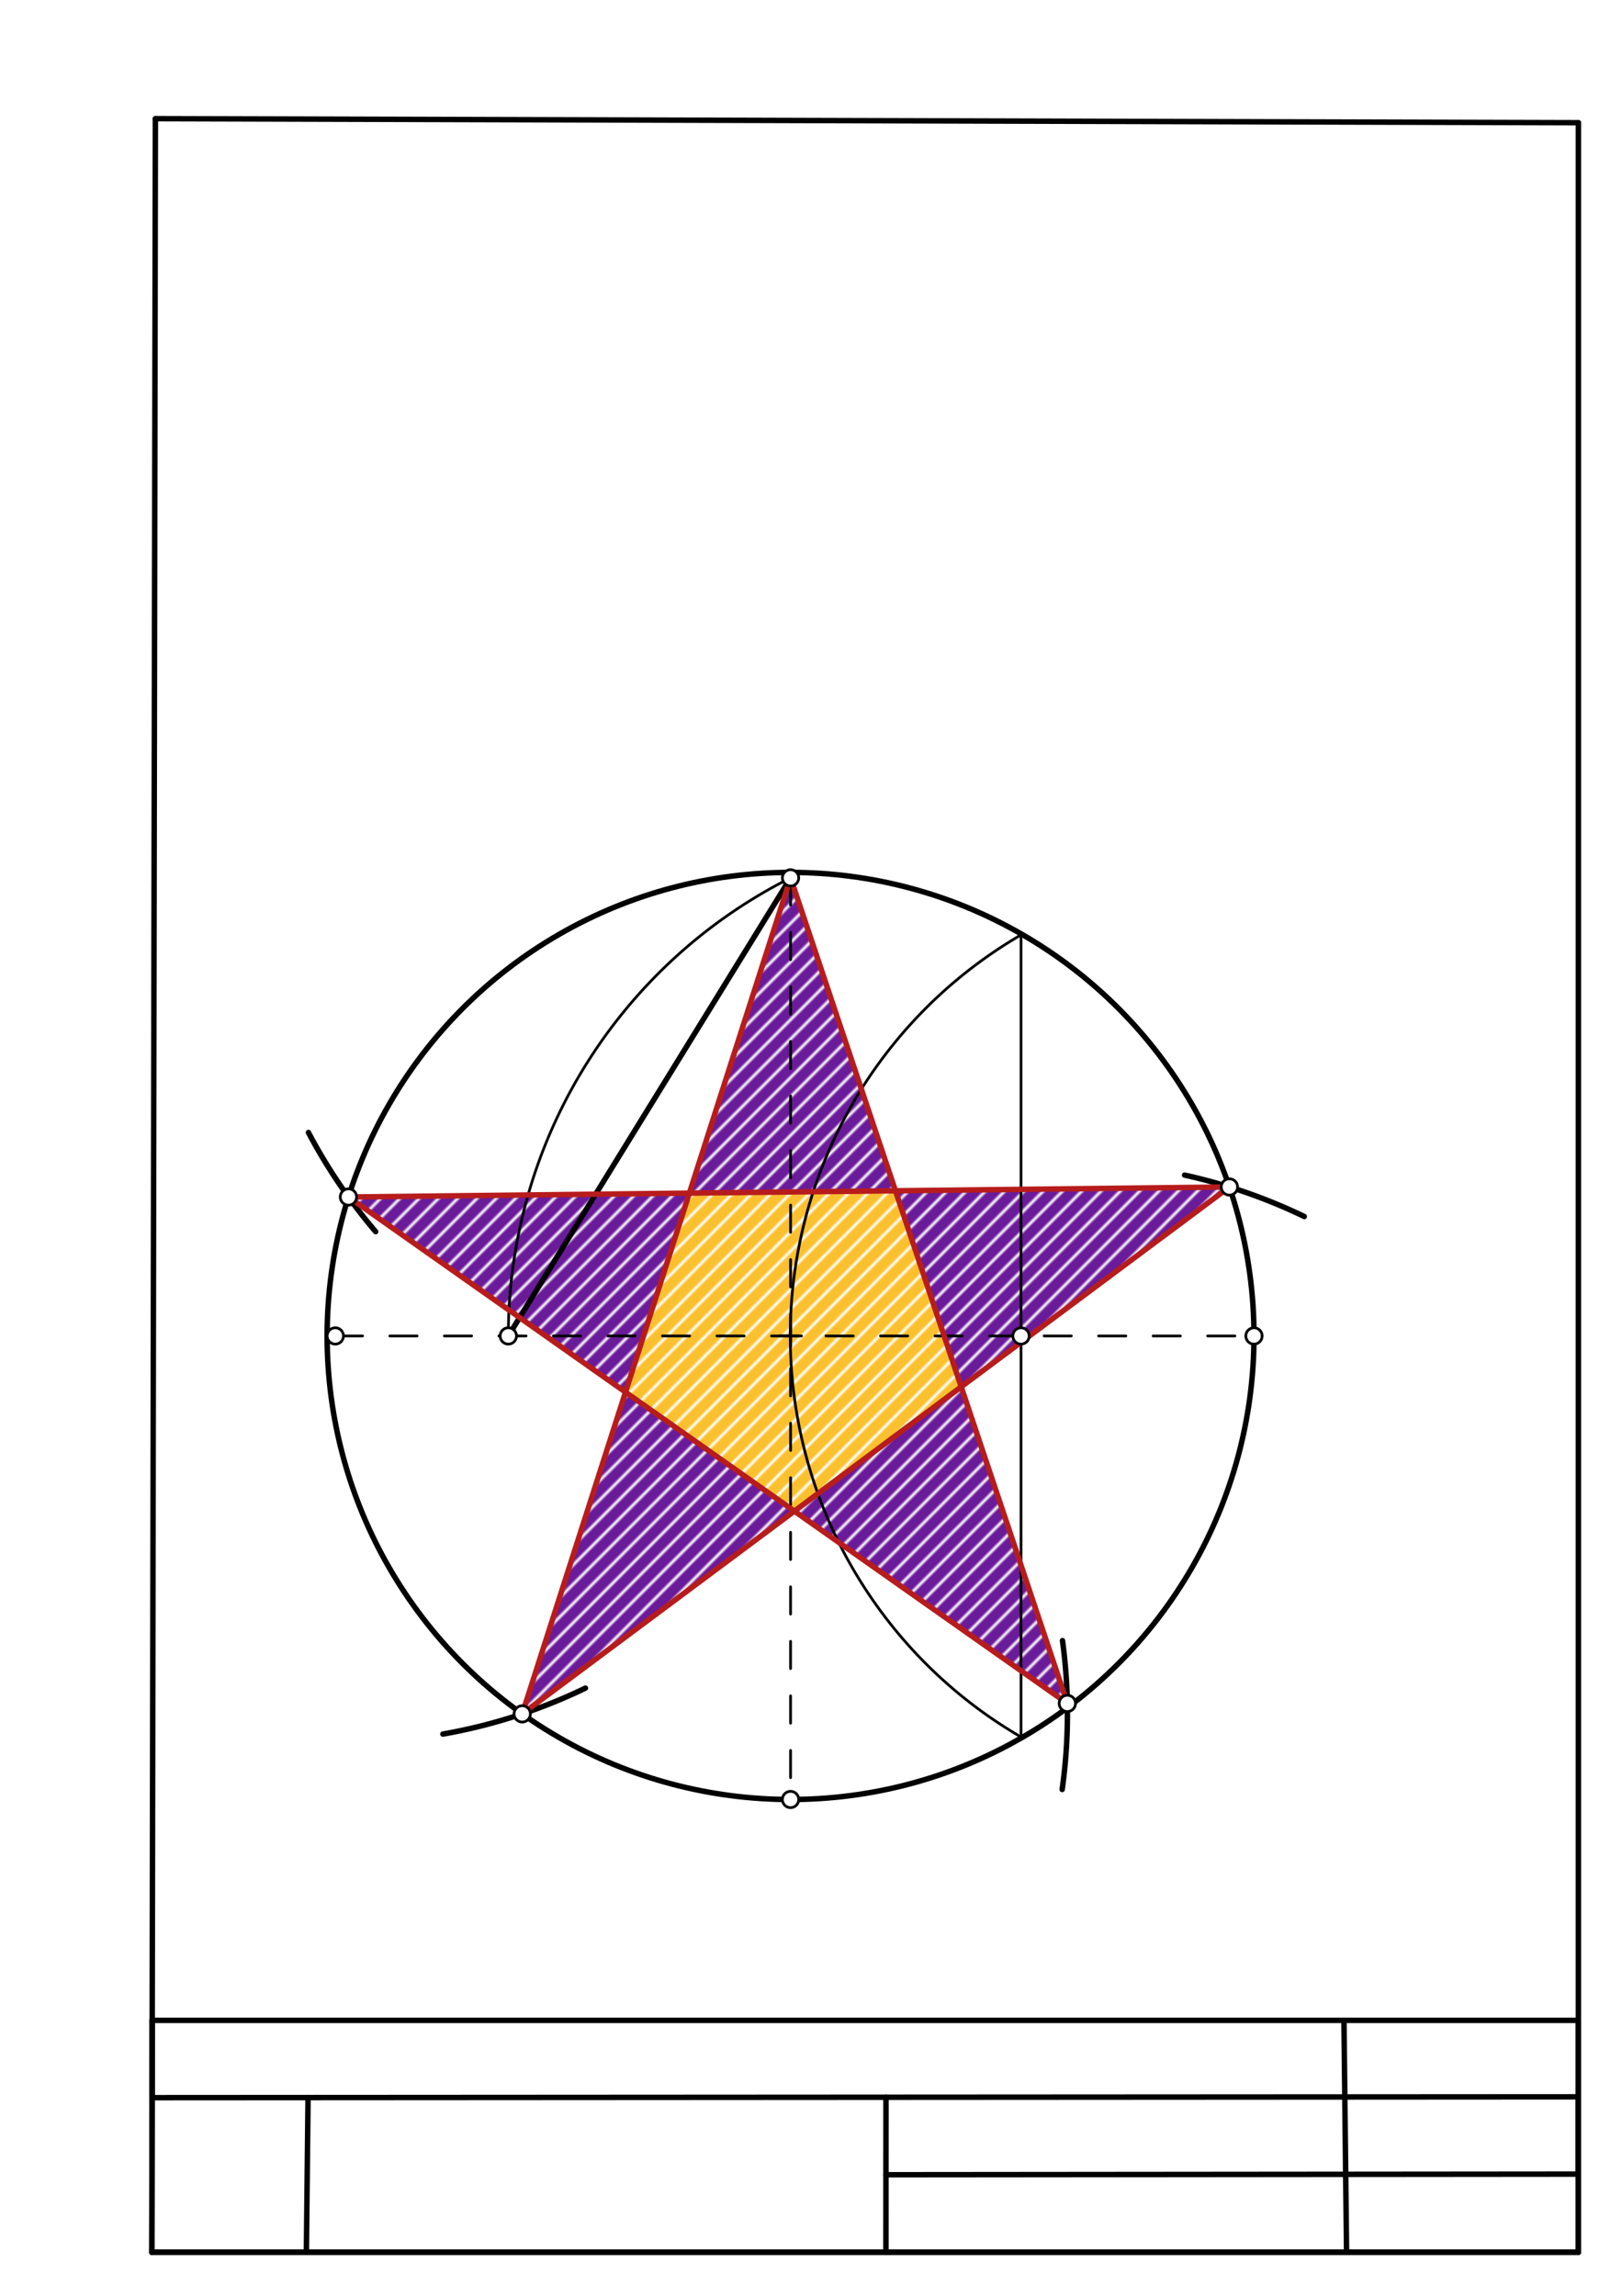 <svg xmlns="http://www.w3.org/2000/svg" class="svg--1it" height="100%" preserveAspectRatio="xMidYMid meet" viewBox="0 0 595 842" width="100%"><defs><marker id="marker-arrow" markerHeight="16" markerUnits="userSpaceOnUse" markerWidth="24" orient="auto-start-reverse" refX="24" refY="4" viewBox="0 0 24 8"><path d="M 0 0 L 24 4 L 0 8 z" stroke="inherit"></path></marker></defs><g class="aux-layer--1FB"><g class="element--2qn"><defs><pattern height="5" id="fill_203_ao87i2__pattern-stripes" patternTransform="rotate(-45)" patternUnits="userSpaceOnUse" width="5"><rect fill="#6A1B9A" height="4" transform="translate(0,0)" width="5"></rect></pattern></defs><g fill="url(#fill_203_ao87i2__pattern-stripes)"><path d="M 391.531 624.716 L 291.397 554.194 Z" stroke="none"></path></g></g><g class="element--2qn"><defs><pattern height="5" id="fill_207_5oc516__pattern-stripes" patternTransform="rotate(-45)" patternUnits="userSpaceOnUse" width="5"><rect fill="#6A1B9A" height="4" transform="translate(0,0)" width="5"></rect></pattern></defs><g fill="url(#fill_207_5oc516__pattern-stripes)"><path d="M 291.397 554.194 L 352.594 508.608 L 391.531 624.716 L 291.397 554.194 Z" stroke="none"></path></g></g><g class="element--2qn"><defs><pattern height="5" id="fill_211_4x4r5u__pattern-stripes" patternTransform="rotate(-45)" patternUnits="userSpaceOnUse" width="5"><rect fill="#6A1B9A" height="4" transform="translate(0,0)" width="5"></rect></pattern></defs><g fill="url(#fill_211_4x4r5u__pattern-stripes)"><path d="M 191.568 628.557 L 229.448 510.564 L 291.397 554.194 L 191.568 628.557 Z" stroke="none"></path></g></g><g class="element--2qn"><defs><pattern height="5" id="fill_215_12nzgp__pattern-stripes" patternTransform="rotate(-45)" patternUnits="userSpaceOnUse" width="5"><rect fill="#6A1B9A" height="4" transform="translate(0,0)" width="5"></rect></pattern></defs><g fill="url(#fill_215_12nzgp__pattern-stripes)"><path d="M 127.819 438.989 L 252.883 437.569 L 229.448 510.564 L 127.819 438.989 Z" stroke="none"></path></g></g><g class="element--2qn"><defs><pattern height="5" id="fill_219_dep03x__pattern-stripes" patternTransform="rotate(-45)" patternUnits="userSpaceOnUse" width="5"><rect fill="#6A1B9A" height="4" transform="translate(0,0)" width="5"></rect></pattern></defs><g fill="url(#fill_219_dep03x__pattern-stripes)"><path d="M 290 321.953 L 252.883 437.569 L 328.483 436.71 L 290 321.953 Z" stroke="none"></path></g></g><g class="element--2qn"><defs><pattern height="5" id="fill_224_ie1y4__pattern-stripes" patternTransform="rotate(-45)" patternUnits="userSpaceOnUse" width="5"><rect fill="#6A1B9A" height="4" transform="translate(0,0)" width="5"></rect></pattern></defs><g fill="url(#fill_224_ie1y4__pattern-stripes)"><path d="M 450.982 435.319 L 450.982 435.319 L 328.483 436.71 L 352.594 508.608 L 450.982 435.319 Z" stroke="none"></path></g></g><g class="element--2qn"><defs><pattern height="5" id="fill_230_espfi2__pattern-stripes" patternTransform="rotate(-45)" patternUnits="userSpaceOnUse" width="5"><rect fill="#FBC02D" height="4" transform="translate(0,0)" width="5"></rect></pattern></defs><g fill="url(#fill_230_espfi2__pattern-stripes)"><path d="M 328.483 436.71 L 252.883 437.569 L 229.448 510.564 L 291.397 554.194 L 352.594 508.608 L 328.483 436.71 Z" stroke="none"></path></g></g></g><g class="main-layer--3Vd"><g class="element--2qn"><line stroke="#000000" stroke-dasharray="none" stroke-linecap="round" stroke-width="2" x1="57" x2="55.693" y1="43.52" y2="826"></line></g><g class="element--2qn"><line stroke="#000000" stroke-dasharray="none" stroke-linecap="round" stroke-width="2" x1="579" x2="579" y1="826" y2="45"></line></g><g class="element--2qn"><line stroke="#000000" stroke-dasharray="none" stroke-linecap="round" stroke-width="2" x1="55.693" x2="579" y1="826" y2="826"></line></g><g class="element--2qn"><line stroke="#000000" stroke-dasharray="none" stroke-linecap="round" stroke-width="2" x1="55.693" x2="55.835" y1="826" y2="740.961"></line></g><g class="element--2qn"><line stroke="#000000" stroke-dasharray="none" stroke-linecap="round" stroke-width="2" x1="579" x2="579" y1="826" y2="740.961"></line></g><g class="element--2qn"><line stroke="#000000" stroke-dasharray="none" stroke-linecap="round" stroke-width="2" x1="55.835" x2="579" y1="740.961" y2="740.961"></line></g><g class="element--2qn"><line stroke="#000000" stroke-dasharray="none" stroke-linecap="round" stroke-width="2" x1="55.835" x2="55.788" y1="740.961" y2="769.307"></line></g><g class="element--2qn"><line stroke="#000000" stroke-dasharray="none" stroke-linecap="round" stroke-width="2" x1="55.788" x2="579" y1="769.307" y2="769"></line></g><g class="element--2qn"><line stroke="#000000" stroke-dasharray="none" stroke-linecap="round" stroke-width="2" x1="55.693" x2="112.386" y1="826" y2="826"></line></g><g class="element--2qn"><line stroke="#000000" stroke-dasharray="none" stroke-linecap="round" stroke-width="2" x1="112.386" x2="113" y1="826" y2="769.274"></line></g><g class="element--2qn"><line stroke="#000000" stroke-dasharray="none" stroke-linecap="round" stroke-width="2" x1="112.386" x2="324.984" y1="826" y2="826"></line></g><g class="element--2qn"><line stroke="#000000" stroke-dasharray="none" stroke-linecap="round" stroke-width="2" x1="324.984" x2="325" y1="826" y2="769.149"></line></g><g class="element--2qn"><line stroke="#000000" stroke-dasharray="none" stroke-linecap="round" stroke-width="2" x1="324.984" x2="495.063" y1="826" y2="826"></line></g><g class="element--2qn"><line stroke="#000000" stroke-dasharray="none" stroke-linecap="round" stroke-width="2" x1="579" x2="493.961" y1="826" y2="826"></line></g><g class="element--2qn"><line stroke="#000000" stroke-dasharray="none" stroke-linecap="round" stroke-width="2" x1="579" x2="579" y1="769" y2="797.346"></line></g><g class="element--2qn"><line stroke="#000000" stroke-dasharray="none" stroke-linecap="round" stroke-width="2" x1="579" x2="324.992" y1="797.346" y2="797.575"></line></g><g class="element--2qn"><line stroke="#000000" stroke-dasharray="none" stroke-linecap="round" stroke-width="2" x1="493.961" x2="493" y1="826" y2="740.961"></line></g><g class="element--2qn"><line stroke="#000000" stroke-dasharray="none" stroke-linecap="round" stroke-width="2" x1="57" x2="579" y1="43.52" y2="45"></line></g><g class="element--2qn"><g class="center--1s5"><line x1="286" y1="489.953" x2="294" y2="489.953" stroke="#000000" stroke-width="1" stroke-linecap="round"></line><line x1="290" y1="485.953" x2="290" y2="493.953" stroke="#000000" stroke-width="1" stroke-linecap="round"></line><circle class="hit--230" cx="290" cy="489.953" r="4" stroke="none" fill="transparent"></circle></g><circle cx="290" cy="489.953" fill="none" r="170" stroke="#000000" stroke-dasharray="none" stroke-width="2"></circle></g><g class="element--2qn"><line stroke="#000000" stroke-dasharray="none" stroke-linecap="round" stroke-width="1" x1="374.538" x2="374.538" y1="342.996" y2="637.032"></line></g><g class="element--2qn"><path d="M 290 321.953 A 188.071 188.071 0 0 0 186.467 489.953" fill="none" stroke="#000000" stroke-dasharray="none" stroke-linecap="round" stroke-width="1"></path></g><g class="element--2qn"><line stroke="#000000" stroke-dasharray="none" stroke-linecap="round" stroke-width="2" x1="290" x2="186.467" y1="321.953" y2="489.953"></line></g><g class="element--2qn"><line stroke="#000000" stroke-dasharray="10" stroke-linecap="round" stroke-width="1" x1="290" x2="290" y1="321.953" y2="659.953"></line></g><g class="element--2qn"><line stroke="#000000" stroke-dasharray="10" stroke-linecap="round" stroke-width="1" x1="123" x2="460" y1="489.953" y2="489.953"></line></g><g class="element--2qn"><path d="M 137.795 451.698 A 200 200 0 0 1 113.144 415.345" fill="none" stroke="#000000" stroke-dasharray="none" stroke-linecap="round" stroke-width="2"></path></g><g class="element--2qn"><path d="M 214.756 619.106 A 200 200 0 0 1 162.463 635.965" fill="none" stroke="#000000" stroke-dasharray="none" stroke-linecap="round" stroke-width="2"></path></g><g class="element--2qn"><path d="M 434.553 430.963 A 200 200 0 0 1 478.446 446.147" fill="none" stroke="#000000" stroke-dasharray="none" stroke-linecap="round" stroke-width="2"></path></g><g class="element--2qn"><path d="M 374.538 637.032 A 170.106 170.106 0 0 1 374.485 342.905" fill="none" stroke="#000000" stroke-dasharray="none" stroke-linecap="round" stroke-width="1"></path></g><g class="element--2qn"><path d="M 389.637 656.278 A 200 200 0 0 0 389.755 601.691" fill="none" stroke="#000000" stroke-dasharray="none" stroke-linecap="round" stroke-width="2"></path></g><g class="element--2qn"><line stroke="#B71C1C" stroke-dasharray="none" stroke-linecap="round" stroke-width="2" x1="290" x2="391.531" y1="321.953" y2="624.716"></line></g><g class="element--2qn"><line stroke="#B71C1C" stroke-dasharray="none" stroke-linecap="round" stroke-width="2" x1="391.531" x2="127.819" y1="624.716" y2="438.989"></line></g><g class="element--2qn"><line stroke="#B71C1C" stroke-dasharray="none" stroke-linecap="round" stroke-width="2" x1="127.819" x2="450.982" y1="438.989" y2="435.319"></line></g><g class="element--2qn"><line stroke="#B71C1C" stroke-dasharray="none" stroke-linecap="round" stroke-width="2" x1="450.982" x2="191.568" y1="435.319" y2="628.557"></line></g><g class="element--2qn"><line stroke="#B71C1C" stroke-dasharray="none" stroke-linecap="round" stroke-width="2" x1="191.568" x2="290" y1="628.557" y2="321.953"></line></g><g class="element--2qn"><circle cx="290" cy="321.953" r="3" stroke="#000000" stroke-width="1" fill="#ffffff"></circle>}</g><g class="element--2qn"><circle cx="460" cy="489.953" r="3" stroke="#000000" stroke-width="1" fill="#ffffff"></circle>}</g><g class="element--2qn"><circle cx="290" cy="659.953" r="3" stroke="#000000" stroke-width="1" fill="#ffffff"></circle>}</g><g class="element--2qn"><circle cx="123" cy="489.953" r="3" stroke="#000000" stroke-width="1" fill="#ffffff"></circle>}</g><g class="element--2qn"><circle cx="374.538" cy="489.953" r="3" stroke="#000000" stroke-width="1" fill="#ffffff"></circle>}</g><g class="element--2qn"><circle cx="186.467" cy="489.953" r="3" stroke="#000000" stroke-width="1" fill="#ffffff"></circle>}</g><g class="element--2qn"><circle cx="450.982" cy="435.319" r="3" stroke="#000000" stroke-width="1" fill="#ffffff"></circle>}</g><g class="element--2qn"><circle cx="191.568" cy="628.557" r="3" stroke="#000000" stroke-width="1" fill="#ffffff"></circle>}</g><g class="element--2qn"><circle cx="391.531" cy="624.716" r="3" stroke="#000000" stroke-width="1" fill="#ffffff"></circle>}</g><g class="element--2qn"><circle cx="127.819" cy="438.989" r="3" stroke="#000000" stroke-width="1" fill="#ffffff"></circle>}</g></g><g class="snaps-layer--2PT"></g><g class="temp-layer--rAP"></g></svg>
